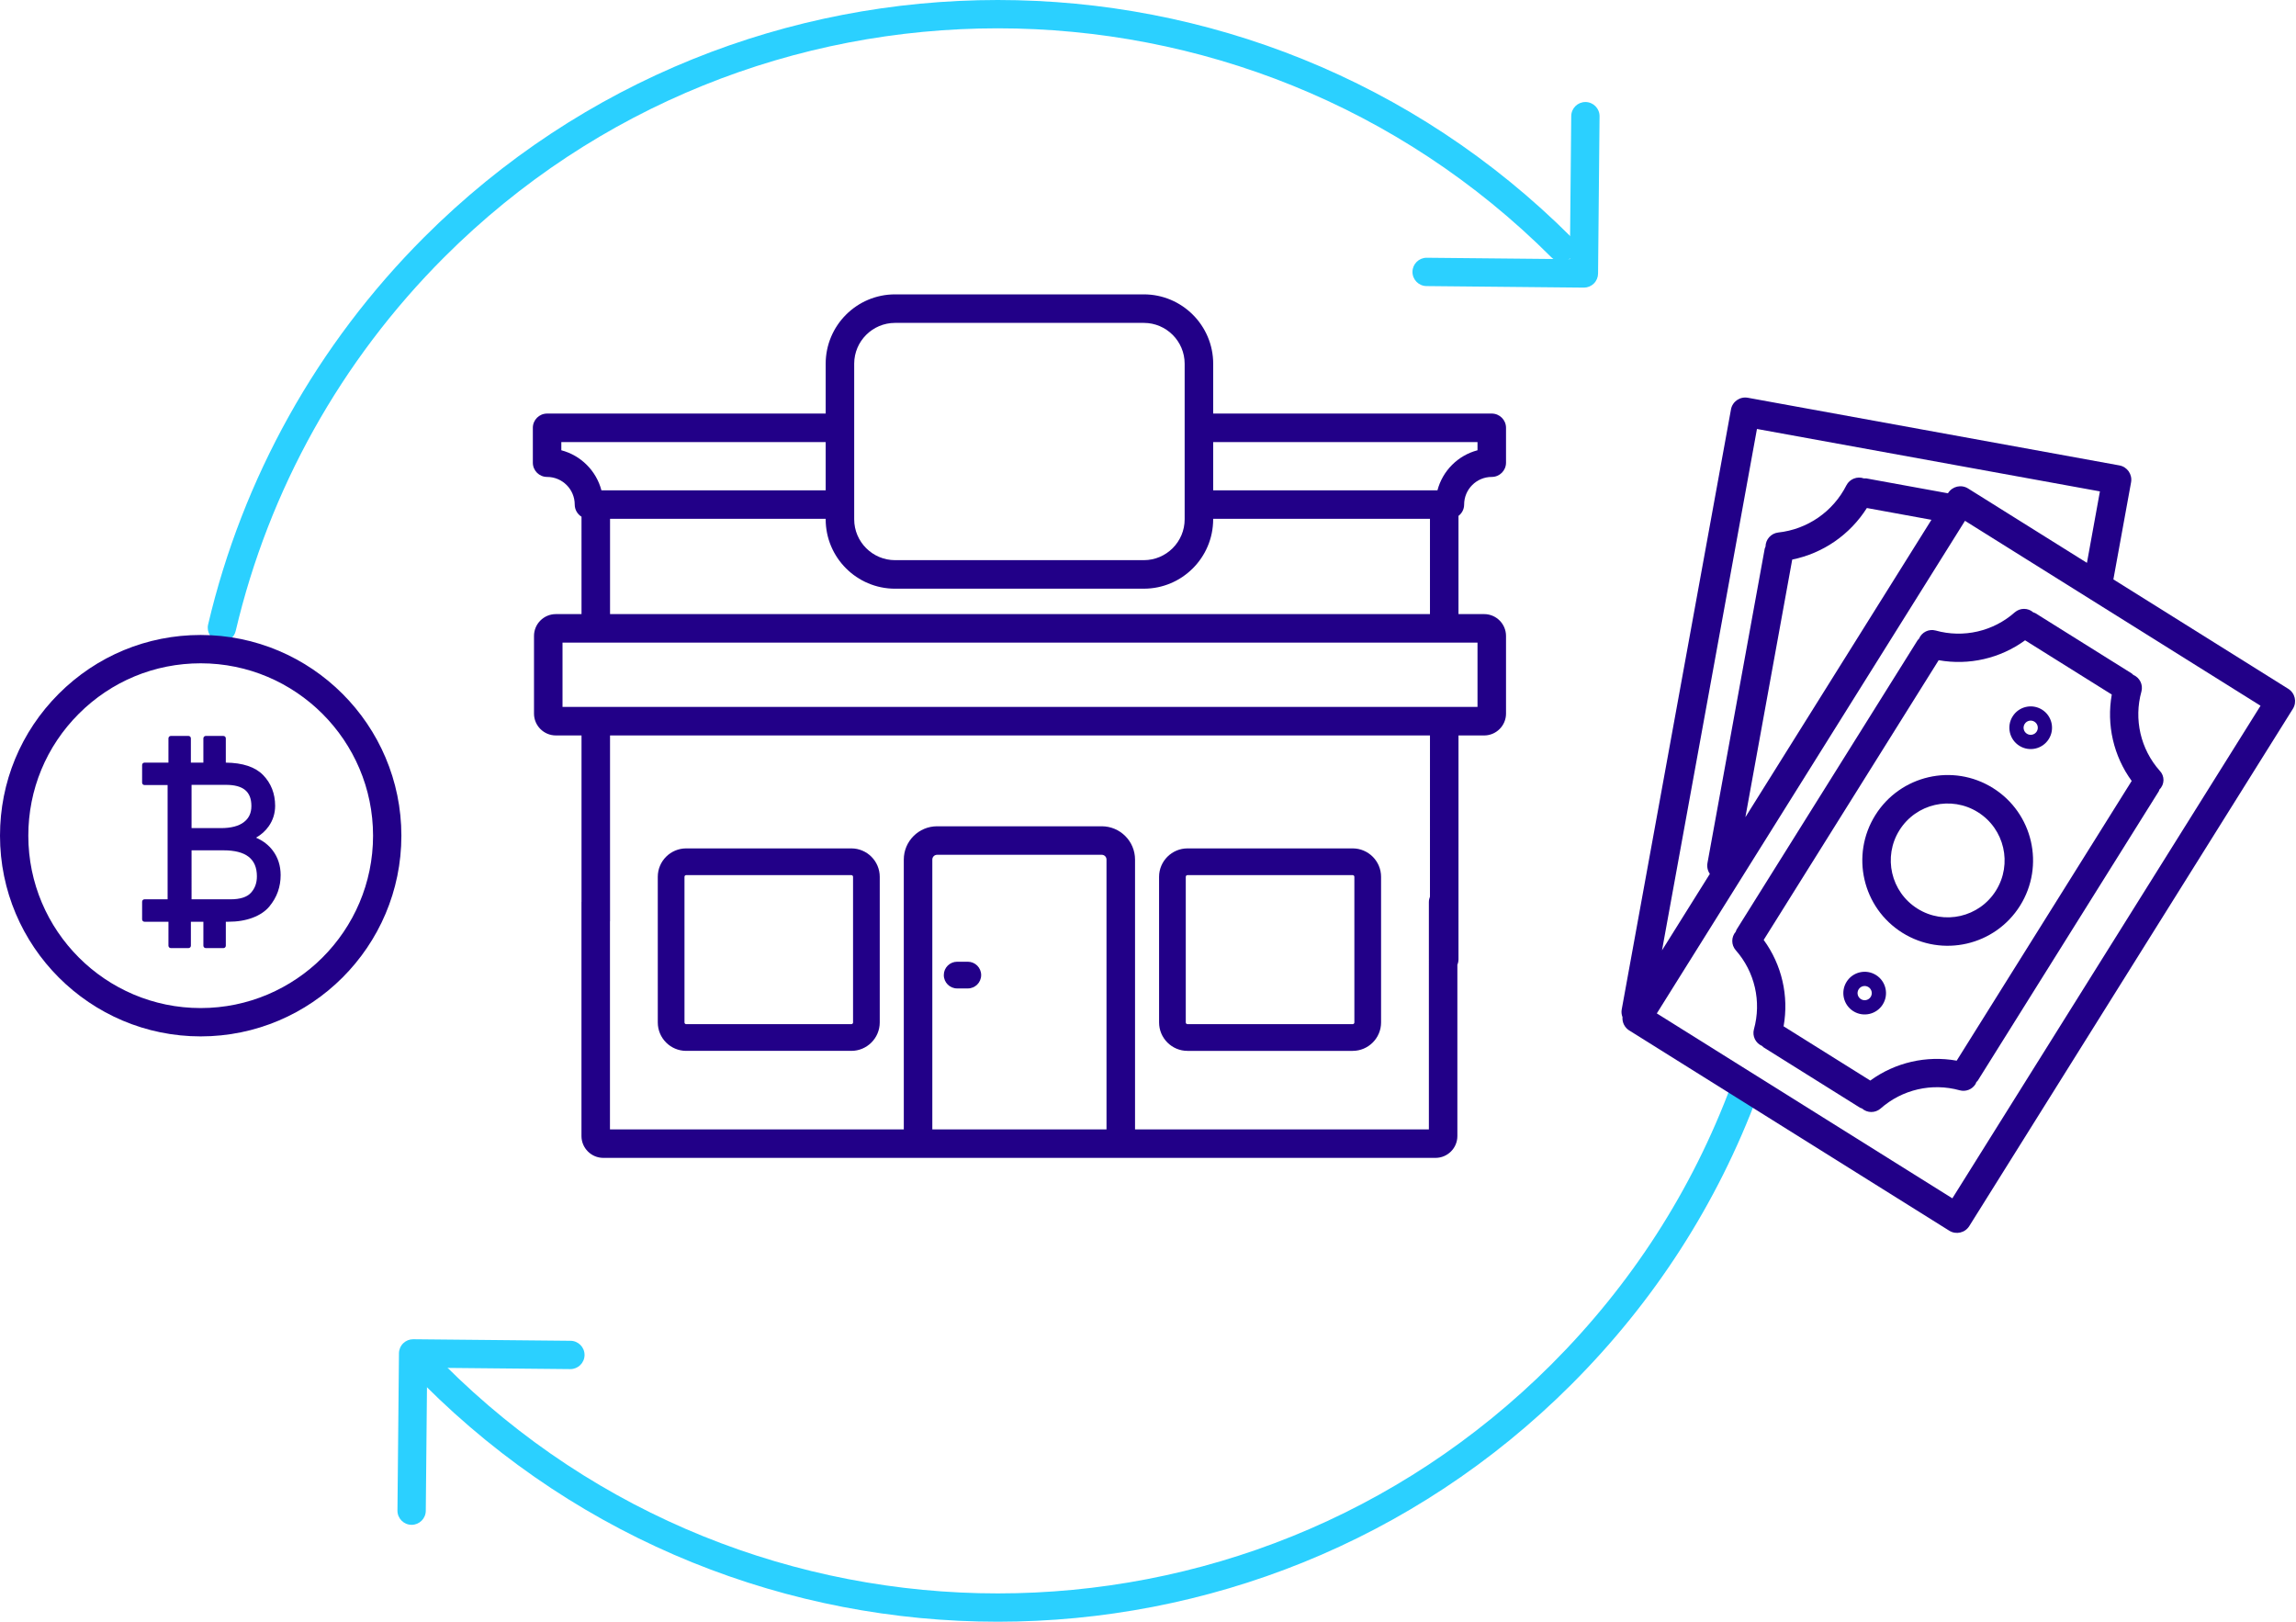 <?xml version="1.0" encoding="utf-8"?>
<!-- Generator: Adobe Illustrator 15.0.0, SVG Export Plug-In . SVG Version: 6.00 Build 0)  -->
<!DOCTYPE svg PUBLIC "-//W3C//DTD SVG 1.1//EN" "http://www.w3.org/Graphics/SVG/1.1/DTD/svg11.dtd">
<svg version="1.1" id="Layer_1" xmlns="http://www.w3.org/2000/svg" xmlns:xlink="http://www.w3.org/1999/xlink" x="0px" y="0px"
	 width="446px" height="315px" viewBox="0 200.876 446 315" enable-background="new 0 200.876 446 315" xml:space="preserve">
<g>
	<g>
		<path fill="#2BD0FF" d="M193.814,515.876c-40.356,0-80.699-15.355-111.422-46.078c-1.075-1.074-1.075-2.815,0-3.89
			c1.074-1.075,2.816-1.075,3.89,0c59.294,59.29,155.771,59.293,215.062,0.001c15.576-15.574,27.343-33.854,34.975-54.333
			c0.53-1.423,2.116-2.147,3.538-1.617c1.423,0.53,2.148,2.115,1.617,3.539c-7.909,21.223-20.103,40.165-36.24,56.301
			C274.519,500.514,234.16,515.876,193.814,515.876z"/>
	</g>
	<g>
		<path fill="#2BD0FF" d="M43.108,325.56c-0.208,0-0.42-0.023-0.632-0.072c-1.479-0.349-2.396-1.829-2.049-3.309
			c6.687-28.445,21.197-54.457,41.964-75.225c61.438-61.438,161.405-61.438,222.845,0c1.075,1.074,1.075,2.815,0,3.89
			c-1.074,1.075-2.816,1.075-3.891,0c-59.296-59.291-155.773-59.291-215.064,0c-20.042,20.043-34.047,45.146-40.499,72.595
			C45.485,324.706,44.355,325.56,43.108,325.56z"/>
	</g>
	<g>
		<path fill="#2BD0FF" d="M307.673,256.744c-0.009,0-0.018,0-0.027-0.001l-30.547-0.3c-1.519-0.015-2.739-1.259-2.724-2.777
			c0.015-1.51,1.244-2.724,2.75-2.724c0.009,0,0.018,0,0.027,0.001l27.796,0.271l0.266-27.797c0.014-1.51,1.243-2.725,2.75-2.725
			c0.009,0,0.018,0,0.027,0c1.519,0.015,2.739,1.258,2.725,2.777l-0.292,30.548c-0.007,0.729-0.304,1.428-0.825,1.938
			C309.085,256.461,308.394,256.744,307.673,256.744z"/>
	</g>
	<g>
		<path fill="#2BD0FF" d="M79.958,497.055c-0.009,0-0.018,0-0.027-0.001c-1.52-0.014-2.739-1.258-2.725-2.777l0.293-30.545
			c0.007-0.729,0.304-1.427,0.825-1.938c0.514-0.504,1.206-0.787,1.926-0.787c0.009,0,0.018,0,0.027,0.001l30.548,0.298
			c1.519,0.015,2.739,1.258,2.724,2.777c-0.015,1.51-1.244,2.724-2.75,2.725c-0.009,0-0.019,0-0.027-0.001l-27.796-0.271
			l-0.267,27.794C82.694,495.841,81.465,497.055,79.958,497.055z"/>
	</g>
	<g>
		<path fill="#220088" d="M230.338,399.476v-28.289c0-0.183,0.149-0.333,0.334-0.333h32.081c0.185,0,0.336,0.15,0.334,0.333
			l0.002,28.293c0,0.177-0.153,0.327-0.336,0.327h-32.081C230.488,399.807,230.338,399.656,230.338,399.476 M262.753,404.996
			c3.041-0.002,5.521-2.479,5.521-5.517v-28.293c0-3.039-2.48-5.519-5.521-5.519h-32.081c-3.04,0.002-5.52,2.482-5.522,5.519
			l0.003,28.289c-0.003,3.041,2.48,5.521,5.52,5.521H262.753z"/>
	</g>
	<g>
		<path fill="#220088" d="M132.964,399.476l-0.002-28.289c0-0.183,0.148-0.331,0.333-0.333l32.079,0.002
			c0.182-0.002,0.332,0.148,0.332,0.331v28.293c0,0.177-0.15,0.327-0.332,0.327h-32.081
			C133.11,399.807,132.962,399.656,132.964,399.476 M165.374,404.994c3.04,0,5.517-2.478,5.517-5.519v-28.289
			c0-3.039-2.477-5.517-5.517-5.519h-32.081c-3.042,0-5.519,2.479-5.519,5.519l0.003,28.293c-0.003,3.037,2.475,5.517,5.516,5.515
			H165.374z"/>
	</g>
	<g>
		<path fill="#220088" d="M292.545,324.405c0-2.343-1.906-4.247-4.249-4.247h-4.984v-19.076c0.664-0.502,1.097-1.299,1.097-2.199
			c0.002-2.962,2.404-5.368,5.365-5.368c1.531,0,2.771-1.236,2.771-2.768v-6.777c0-1.522-1.24-2.764-2.771-2.764h-54.11v-9.677
			c0-7.431-6.049-13.475-13.476-13.475h-48.325c-7.435,0-13.475,6.044-13.475,13.478v9.67l-54.116,0.004
			c-1.533,0-2.767,1.241-2.767,2.764v6.781c0,1.527,1.234,2.764,2.767,2.764c2.964,0,5.368,2.406,5.368,5.364
			c0,0.996,0.53,1.876,1.318,2.361l0.003,18.918h-4.984c-2.342,0-4.247,1.9-4.247,4.245v15.081c0,2.341,1.905,4.243,4.247,4.243
			h4.984v32.321c0,0.015-0.01,0.028-0.01,0.042v45.445c0,2.337,1.901,4.245,4.244,4.245h161.656c2.342,0,4.247-1.902,4.243-4.245
			v-33.266c0.141-0.332,0.218-0.692,0.218-1.075l0.003-43.468l4.984,0.004c2.339-0.004,4.246-1.906,4.246-4.245V324.405z
			 M287.007,286.742v1.593c-3.793,0.994-6.786,3.98-7.78,7.777h-43.563v-9.37H287.007z M235.658,301.742v-0.091h42.114v18.507
			H118.502v-18.512h41.886v0.096c0,7.435,6.043,13.479,13.475,13.481l48.325-0.003C229.615,315.221,235.658,309.177,235.658,301.742
			z M165.927,271.532c0-4.377,3.561-7.936,7.932-7.938h48.329c4.376,0.002,7.932,3.561,7.932,7.935v30.213
			c0,4.378-3.556,7.938-7.932,7.938h-48.325c-4.374,0-7.935-3.561-7.935-7.938V271.532z M109.039,288.335v-1.593l51.349,0.004v9.366
			h-43.563C115.826,292.315,112.833,289.329,109.039,288.335z M181.104,420.245v-52.409c0-0.512,0.417-0.927,0.929-0.927h31.985
			c0.513,0,0.924,0.419,0.92,0.927l0.003,52.411L181.104,420.245z M277.562,420.245l-57.08,0.002v-52.411
			c0-3.565-2.903-6.465-6.464-6.465h-31.985c-3.564,0-6.469,2.899-6.469,6.465l0.003,52.411h-57.08v-40.384
			c0-0.02,0.014-0.038,0.014-0.057v-36.079h159.274l-0.003,31.319c-0.13,0.324-0.211,0.674-0.211,1.048V420.245z M287.007,338.187
			H109.269v-12.492h177.738V338.187z"/>
	</g>
	<g>
		<path fill="#220088" d="M188.003,387.68h-2.075c-1.433,0-2.596,1.164-2.592,2.591c-0.003,1.435,1.159,2.601,2.592,2.598H188
			c1.432,0,2.592-1.162,2.592-2.598C190.592,388.844,189.432,387.68,188.003,387.68"/>
	</g>
	<g>
		<g>
			<path fill="#220088" d="M405.39,310.203L382.3,295.757c-1.32-0.826-3.061-0.425-3.885,0.895l-0.026,0.04l-15.902-2.899
				c-0.139-0.01-0.285-0.007-0.424,0.009c-1.313-0.467-2.768,0.113-3.403,1.348c-2.581,5.101-7.568,8.551-13.251,9.161
				c-1.389,0.168-2.435,1.339-2.455,2.733c-0.059,0.126-0.104,0.249-0.151,0.378l-11.124,61.081
				c-0.134,0.737,0.027,1.498,0.459,2.115l-9.291,14.849l18.443-101.27l66.62,12.126L405.39,310.203z M339.043,359.607l9.097-50.04
				c5.996-1.219,11.227-4.844,14.5-10.015l12.543,2.29L339.043,359.607z M439.111,337.957l-59.864,95.682l-57.409-35.922
				l59.863-95.68L439.111,337.957z M411.688,291.275h-0.001l-72.164-13.139c-1.531-0.279-3.002,0.733-3.283,2.271
				c0.005,0.001,0.003,0.005,0.003,0.005l-21.231,116.59c-0.078,0.484-0.021,0.979,0.159,1.431c-0.082,1.029,0.41,2.017,1.277,2.576
				l62.196,38.912c1.322,0.826,3.063,0.427,3.891-0.896l62.858-100.467c0.827-1.319,0.425-3.061-0.896-3.888l-33.97-21.254
				l3.436-18.859C414.242,293.021,413.222,291.552,411.688,291.275"/>
		</g>
		<g>
			<path fill="#220088" d="M346.463,400.225c1.058-5.89-0.341-11.954-3.866-16.781l33.992-54.332
				c5.89,1.051,11.952-0.341,16.784-3.864l16.841,10.534c-1.047,5.887,0.345,11.95,3.868,16.782l-33.992,54.332
				c-5.891-1.051-11.95,0.347-16.787,3.865L346.463,400.225z M365.297,416.201c4.194-3.709,9.975-5.043,15.369-3.549
				c1.176,0.325,2.424-0.16,3.076-1.199c0.068-0.127,0.123-0.26,0.168-0.393c0.099-0.086,0.19-0.182,0.269-0.279l35.186-56.237
				c0.049-0.107,0.087-0.21,0.114-0.32c1.022-0.995,1.043-2.623,0.048-3.64c-0.003-0.002-0.005-0.008-0.011-0.012
				c-3.71-4.193-5.044-9.982-3.542-15.378c0.353-1.315-0.314-2.688-1.569-3.222c-0.096-0.098-0.199-0.197-0.307-0.282
				l-18.745-11.728c-0.125-0.06-0.257-0.107-0.389-0.146c-1.027-0.896-2.556-0.899-3.588-0.007c-4.19,3.713-9.98,5.043-15.374,3.538
				c-1.32-0.359-2.706,0.322-3.232,1.591c-0.097,0.091-0.188,0.185-0.269,0.287l-35.184,56.237
				c-0.057,0.125-0.111,0.257-0.149,0.388c-0.894,1.032-0.895,2.558-0.005,3.584c3.71,4.197,5.039,9.982,3.537,15.378
				c-0.35,1.313,0.323,2.692,1.574,3.22c0.093,0.102,0.195,0.198,0.305,0.281l18.744,11.729c0.118,0.057,0.243,0.104,0.37,0.14
				C362.72,417.092,364.262,417.101,365.297,416.201"/>
		</g>
		<g>
			<path fill="#220088" d="M368.968,362.137c3.237-5.174,10.06-6.744,15.234-3.507c5.178,3.241,6.751,10.062,3.513,15.235
				c-3.238,5.181-10.062,6.751-15.24,3.507C367.301,374.136,365.728,367.314,368.968,362.137 M392.4,376.795
				c4.855-7.759,2.5-17.995-5.267-22.854c-7.76-4.855-17.992-2.495-22.851,5.267c-4.855,7.763-2.502,17.997,5.26,22.852
				C377.311,386.911,387.535,384.556,392.4,376.795"/>
		</g>
		<g>
			<path fill="#220088" d="M361.042,393.045c0.404-0.649,1.256-0.846,1.906-0.44c0.646,0.405,0.84,1.259,0.438,1.902
				c-0.407,0.649-1.257,0.846-1.903,0.44C360.833,394.541,360.637,393.69,361.042,393.045 M365.729,395.975
				c1.212-1.939,0.624-4.498-1.313-5.711c-1.944-1.215-4.502-0.626-5.714,1.313c-1.216,1.941-0.626,4.498,1.313,5.715
				C361.957,398.505,364.514,397.915,365.729,395.975"/>
		</g>
		<g>
			<path fill="#220088" d="M393.294,341.493c0.402-0.643,1.255-0.842,1.903-0.434c0.646,0.405,0.843,1.257,0.438,1.903
				c-0.401,0.643-1.255,0.842-1.902,0.438C393.084,342.992,392.887,342.144,393.294,341.493 M397.979,344.425
				c1.212-1.937,0.626-4.497-1.315-5.71c-1.939-1.215-4.5-0.622-5.711,1.314c-1.217,1.942-0.625,4.499,1.315,5.713
				C394.208,346.956,396.764,346.37,397.979,344.425"/>
		</g>
	</g>
	<g>
		<g>
			<path fill="#220088" d="M38.979,402.183C17.486,402.183,0,384.695,0,363.199c-0.003-10.413,4.051-20.203,11.415-27.568
				c7.363-7.362,17.152-11.419,27.564-11.419c21.496,0,38.987,17.49,38.99,38.987C77.966,384.695,60.475,402.183,38.979,402.183z
				 M38.979,329.715c-8.943,0-17.35,3.482-23.674,9.807c-6.324,6.324-9.806,14.733-9.804,23.677
				c0,18.462,15.018,33.481,33.478,33.481c18.462,0,33.485-15.02,33.489-33.48C72.464,344.736,57.441,329.715,38.979,329.715z"/>
		</g>
		<g>
			<path fill="#220088" d="M52.986,366.085c-0.811-1.08-1.901-1.917-3.25-2.5c1.018-0.584,1.843-1.326,2.465-2.218
				c0.828-1.174,1.241-2.513,1.245-3.971c-0.004-2.368-0.788-4.385-2.341-5.979c-1.518-1.564-3.957-2.375-7.242-2.412v-4.716
				c0-0.26-0.208-0.465-0.468-0.465l-3.422-0.003c-0.259,0.003-0.468,0.212-0.468,0.468v4.716h-2.428v-4.716
				c0-0.26-0.209-0.468-0.463-0.468h-3.427c-0.257,0-0.465,0.212-0.465,0.47l-0.003,4.714h-4.651c-0.255,0-0.464,0.209-0.462,0.465
				l-0.002,3.43c0.002,0.254,0.206,0.465,0.464,0.461h4.489v22.194h-4.489c-0.259,0-0.462,0.208-0.462,0.469l-0.002,3.422
				c0,0.258,0.206,0.468,0.464,0.468l4.655,0.002l-0.003,4.65c0,0.258,0.211,0.465,0.468,0.465h3.427
				c0.254,0,0.463-0.205,0.463-0.462v-4.655h2.428v4.652c0,0.258,0.209,0.468,0.468,0.465l3.422,0.003
				c0.261,0,0.468-0.208,0.468-0.465v-4.655h0.466c1.79,0,3.384-0.264,4.746-0.781c1.386-0.521,2.471-1.256,3.234-2.171
				c0.748-0.898,1.306-1.866,1.665-2.881c0.36-1.019,0.543-2.108,0.538-3.241C54.512,369.03,54.001,367.433,52.986,366.085z
				 M37.211,366.042l6.174-0.003c4.387,0,6.517,1.654,6.517,5.058c0,1.292-0.381,2.341-1.166,3.198
				c-0.761,0.838-2.095,1.261-3.981,1.261h-7.544V366.042z M47.381,360.56c-0.996,0.772-2.498,1.165-4.466,1.167l-5.704-0.002
				v-8.406l6.647,0.004c3.395,0,4.974,1.305,4.974,4.118C48.832,358.782,48.361,359.803,47.381,360.56z"/>
		</g>
	</g>
</g>
</svg>
